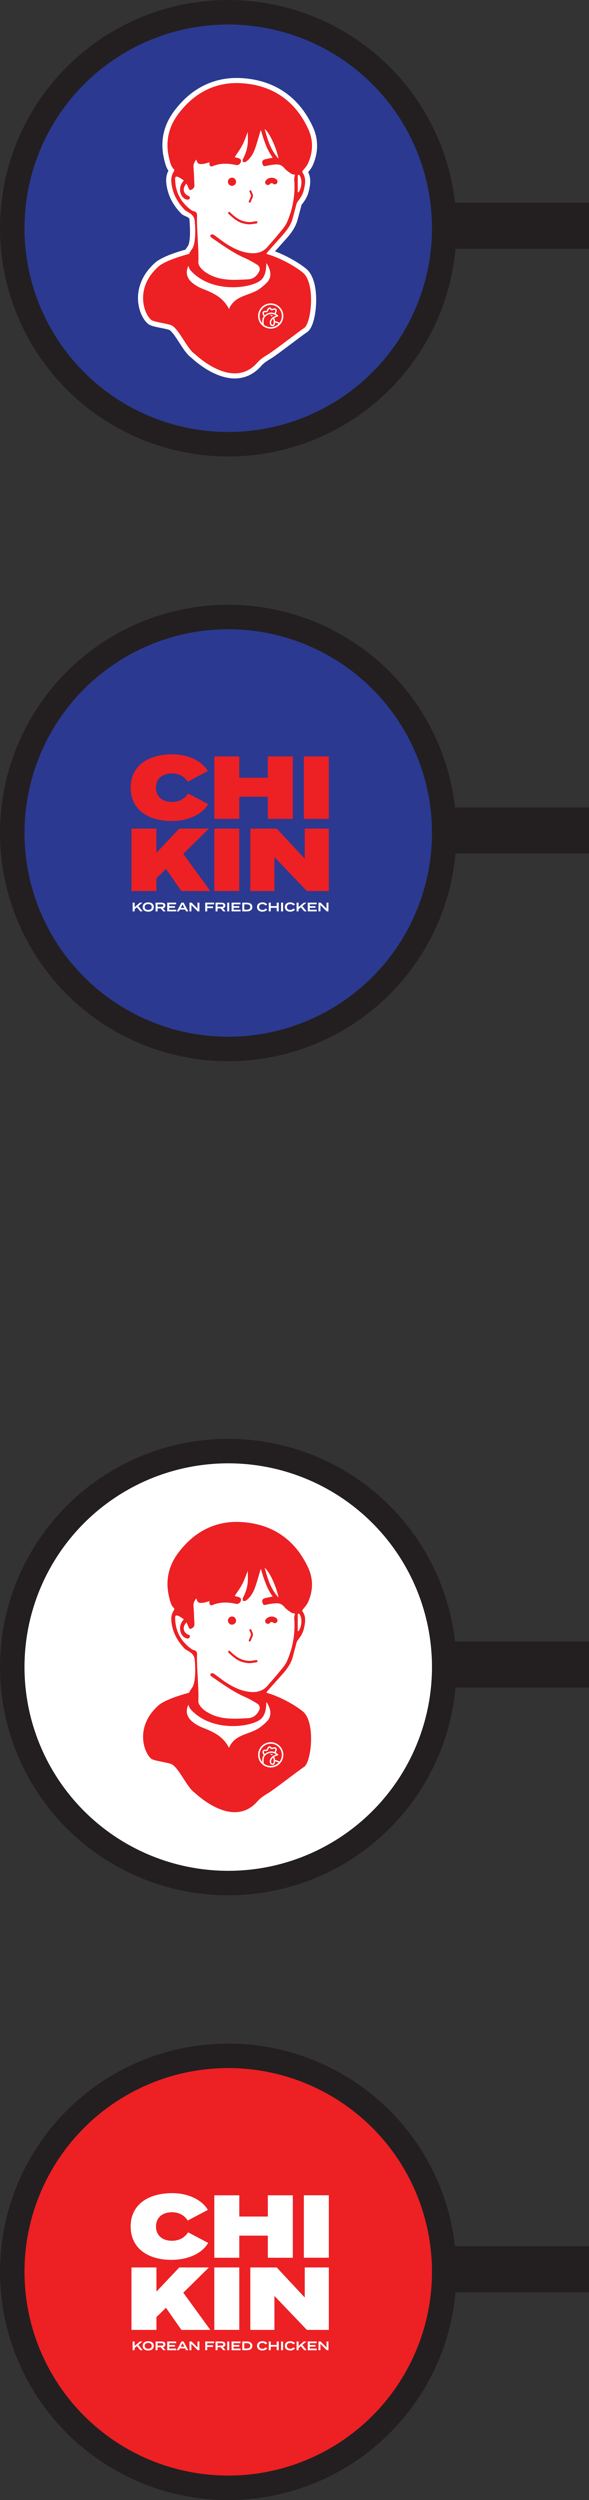 <?xml version="1.0" encoding="UTF-8"?><svg id="Layer_2" xmlns="http://www.w3.org/2000/svg" viewBox="0 0 340.93 1447.08"><rect x="0" y="0" width="340.93" height="1447.08" fill="#333333" stroke="none"/><defs><style>.cls-1{fill:#ed2024;}.cls-2,.cls-3{fill:#fff;}.cls-4{fill:#231f20;}.cls-5{fill:#2b3990;}.cls-3{stroke:#fff;stroke-width:5.89px;}.cls-3,.cls-6{stroke-miterlimit:10;}.cls-6{fill:none;stroke:#231f20;stroke-width:28.35px;}</style></defs><g id="Layer_1-2"><circle class="cls-6" cx="132.11" cy="132.11" r="117.93"/><circle class="cls-5" cx="132.11" cy="132.11" r="117.93"/><path class="cls-3" d="M175.32,157.81c-4.91-4.04-14.15-9-21.05-10.8,.05-.31,.15-.61,.32-.81,2.62-2.98,5.29-5.92,7.93-8.88,2.82-3.15,5.58-6.36,6.78-10.55,.82-2.87,1.53-5.78,2.32-8.66,.15-.55,.4-1.12,.75-1.56,1.55-1.92,2.88-3.99,3.45-6.39,.86-3.59,1.55-7.2-.8-10.37-.15-.2,.11-.9,.37-1.19,1.17-1.33,2.32-2.69,3.03-4.31,2.89-6.61,2.89-13.28,.06-19.47-7.6-16.62-20.98-25.64-38.89-26.67-15.26-.88-27.71,5.94-36.73,18.3-5.5,7.54-7.23,16.12-4.93,25.3,.56,2.25,.99,4.62,2.85,6.34,.17,.16,.09,.82-.1,1.09-1.39,2.01-1.74,4.27-1.48,6.61,.69,6.19,3.46,11.35,7.8,15.78,1.07,1.09,5.62,1.5,5.62,5.63,0,.78,1.36,13.24-1.55,17.06-.7,.92-1.25,1.8-1.64,2.71-6.46,1.7-14.54,4.51-17.65,7.27-13.98,12.42-8.49,27.57-4.2,30.95,1.67,1.31,10.32,2.16,12.11,3.33,4.32,2.83,8.62,13.26,12.85,16.21,.55,.38,22.13,21.68,36.55,5.02,1.81-2.1,4.3-3.55,6.65-5.01,3.43-2.13,16.94-12.68,20.31-14.88,4.19-2.75,6.7-25.95-.74-32.06Z"/><path class="cls-1" d="M134.28,107.57c1.24,0,2.42-1.09,2.37-2.37s-1.04-2.37-2.37-2.37c-1.24,0-2.42,1.09-2.37,2.37s1.04,2.37,2.37,2.37h0Z"/><path class="cls-1" d="M148.48,128.03c-3.23,.4-3.46,.81-6.69,.17-3.43-.68-6.11-2.82-8.78-5.43-.54-.53-1.32,.41-.77,.95,2.72,2.65,5.46,4.93,8.94,5.7,3.43,.76,3.86,.37,7.3-.05,.69-.09,.7-1.43,0-1.34h0Z"/><path class="cls-1" d="M175.32,157.81c-4.91-4.04-14.15-9-21.05-10.8,.05-.31,.15-.61,.32-.81,2.62-2.98,5.29-5.92,7.93-8.88,2.82-3.15,5.58-6.36,6.78-10.55,.82-2.87,1.53-5.78,2.32-8.66,.15-.55,.4-1.12,.75-1.56,1.55-1.92,2.88-3.99,3.45-6.39,.86-3.59,1.55-7.2-.8-10.37-.15-.2,.11-.9,.37-1.19,1.17-1.33,2.32-2.69,3.03-4.31,2.89-6.61,2.89-13.28,.06-19.47-7.6-16.62-20.98-25.64-38.89-26.67-15.26-.88-27.71,5.94-36.73,18.3-5.5,7.54-7.23,16.12-4.93,25.3,.56,2.25,.99,4.62,2.85,6.34,.17,.16,.09,.82-.1,1.09-1.39,2.01-1.74,4.27-1.48,6.61,.69,6.19,3.46,11.35,7.8,15.78,1.07,1.09,4.88,1.96,5.62,5.63,.15,.76,1.36,13.24-1.55,17.06-.7,.92-1.25,1.8-1.64,2.71-6.46,1.7-14.54,4.51-17.65,7.27-13.98,12.42-8.49,27.57-4.2,30.95,1.67,1.31,10.32,2.16,12.11,3.33,4.32,2.83,8.62,13.26,12.85,16.21,.55,.38,22.13,21.68,36.55,5.02,1.81-2.1,4.3-3.55,6.65-5.01,3.43-2.13,16.94-12.68,20.31-14.88,4.19-2.75,6.7-25.95-.74-32.06Zm-2.98-56.04c.11-.26,.18-.41,.29-.55,.13-.16,.37-.17,.51-.01,1.9,2.13,1.74,7.19-.36,10.14l-.44-.14v-9.43Zm-11.12-9.93c-4.67-4.99-6.29-11.07-8.04-17.19,2.89,2.13,6.86,11.13,8.04,17.19Zm-48.91,30.48c-.5-.12-.99-.3-1.41-.6-6.05-4.31-9.28-10.16-9.52-17.57-.07-2.1,.45-2.36,2.36-1.42,.9,.45,1.71,1.1,2.69,1.75-1.87,2.05-2.61,4.28-2.03,6.86,.53,2.35,2.28,4.17,4.3,4.24,.25,0,.5-.12,.75-.29,.51-.35,.64-1.11,.21-1.56-.08-.08-.16-.15-.26-.18-3.32-1.18-4.13-4.59-1.46-7.29,.43,.94,.87,1.79,1.22,2.67,.55,1.39,1.05,1.32,2.21,.54,1.43-.96,1.18-2.14,1.11-3.44-.17-3.09-.2-6.19-.48-9.26-.16-1.74,.57-2.98,1.65-4.46,.58,2.35,1.25,2.82,3.52,2.62,.68-.06,1.36-.21,2.02-.38,.66-.17,1.3-.41,2.04-.66,0,.5-.07,.94,.01,1.34,.2,.93,.76,1.39,1.71,.99,4.49-1.88,9.08-1.74,13.71-.69,1.2,.27,2.48-.61,2.79-1.96,.29-1.28-.53-1.76-1.57-2.06-.7-.2-1.41-.39-2.03-.55,1.5-2.33,3.18-4.56,4.45-7,1.25-2.41,2.1-5.03,3.13-7.57,0,2.18,.14,4.39-.03,6.57-.25,3.25-1.32,6.29-2.83,9.19-.23,.45,0,1.14,.02,1.71,.61-.07,1.39,.07,1.81-.25,2.38-1.79,3.99-4.26,5.01-6.97,1.3-3.47,2.21-7.09,3.29-10.64,.07-.22,.11-.44,.3-.67,1.69,5.58,3.33,11.14,6.84,15.94-1.66,.36-3.19,.61-4.67,1.03-1.37,.39-1.7,1.4-1.12,2.92,.49,1.3,1.31,.96,2.38,.73,1.98-.43,4.03-.76,6.05-.76,1.61,0,3,.79,4.15,2.17,1.04,1.25,2.47,2.23,3.85,3.14,.69,.46,1.66,.49,2.24,.65-.17,1.07-.49,1.98-.42,2.86,.68,8.54-.76,16.75-4.14,24.55-1.06,2.45-3.03,4.54-4.73,6.67-2.09,2.6-4.35,5.05-6.51,7.6-2.79,3.29-6.49,4.09-10.52,3.63-4.93-.56-9.29-2.71-13.41-5.34-2.47-1.58-4.74-3.48-7.16-5.15-.43-.3-1.4-.43-1.72-.16-.77,.65-.2,1.39,.42,1.81,3.67,2.52,7.3,5.1,11.08,7.44,2.82,1.74,5.78,3.33,8.82,4.63,1.64,.7,4.73,2.42,6.68,3.72,1.16,.78,1.55,2.29,.96,3.56-1.48,3.16-3.8,4.55-6.26,4.7-9.15,.53-17.31,1.03-24.95-4.17-1.7-1.16-4.19-3.63-4.06-5.78,.41-6.56-1.04-20.05-.74-26.62,.07-1.45-.26-2.43-1.75-2.79Zm42.52,40.84c-1.31,1.51-2.91,2.81-4.54,3.99-5.6,4.07-14.4,3.62-17.74,11.7-3.71-7.31-9.96-9.51-16.04-12-1.5-.62-2.95-1.46-4.27-2.42-4.11-2.98-5.08-6.44-3.21-10.56,.31,1.14,.83,2.19,1.64,3.05,11.83,12.56,32.78,10.23,39.56,5.85,3.23-2.06,3.85-6.34,3.97-10.51,2.36,3.49,3.42,7.69,.64,10.91Z"/><path class="cls-1" d="M156.44,106.3s.04-.05,.05-.08l-.25,.33c.13-.17,.28-.32,.45-.45l-.34,.26c.19-.14,.39-.25,.6-.34l-.39,.16c.23-.09,.47-.15,.72-.19l-.41,.05c.25-.03,.49-.03,.74,0l-.4-.05c.23,.03,.45,.09,.67,.17l-.37-.15c.2,.08,.38,.19,.56,.32l-.33-.25c.07,.06,.14,.12,.21,.18,.29,.28,.7,.45,1.1,.45s.87-.17,1.13-.47c.57-.63,.62-1.62-.02-2.23-.84-.81-2.05-1.24-3.21-1.13-.66,.06-1.26,.21-1.85,.53s-1.04,.78-1.42,1.33c-.21,.31-.25,.83-.16,1.18,.1,.38,.39,.79,.75,.97s.79,.28,1.18,.16l.39-.16c.25-.14,.44-.34,.58-.59h0Z"/><path class="cls-1" d="M144.43,110.98l.63,1.49c.08,.19,.18,.38,.23,.58,.05,.22,0,.41-.08,.62-.34,.95-.75,1.89-1.18,2.8-.13,.27-.08,.61,.2,.77,.25,.14,.64,.07,.77-.2,.27-.56,.52-1.12,.76-1.69,.21-.51,.46-1.04,.61-1.57,.17-.61,0-1.1-.23-1.66s-.48-1.14-.72-1.71c-.12-.28-.53-.34-.77-.2-.29,.17-.32,.49-.2,.77h0Z"/><g><path class="cls-2" d="M156.7,175.59c-4.03,0-7.32,3.28-7.32,7.32s3.28,7.32,7.32,7.32,7.32-3.28,7.32-7.32-3.28-7.32-7.32-7.32Zm-6.43,7.32c0-3.55,2.89-6.43,6.43-6.43s6.43,2.89,6.43,6.43c0,1.48-.5,2.84-1.34,3.93-.81-.46-1.69-.8-2.61-.98-.05-.62-.21-1.23-.45-1.82,.62-.37,1.32-.62,2.01-.83,.26-.08,.41-.46,.17-.65-.37-.31-.75-.59-1.16-.84,.05-.09,.07-.19,.03-.29-.09-.21-.02-.41,.08-.6,.14-.27,.29-.54,.34-.84,.08-.51-.17-1.04-.61-1.32-.48-.31-1.04-.19-1.54-.03-.2,.07-.4,.14-.61,.17-.07,0-.18,.03-.24-.01-.07-.05-.12-.2-.17-.28-.3-.45-.87-.66-1.38-.46-.45,.18-.72,.6-.92,1.02-.14,.29-.3,.78-.65,.89-.2,.06-.44-.05-.64-.08-.28-.04-.56,0-.8,.15-.45,.28-.71,.82-.69,1.34,.02,.63,.37,1.17,.72,1.66-.38,.5-.64,1.08-.76,1.7-.16,.78-.15,1.57-.1,2.35-.97-1.13-1.56-2.59-1.56-4.19Zm7.82,1.59c.27,.69,.38,1.44,.33,2.19-.02,.35-.04,.82-.26,1.11-.16,.22-.47,.22-.7,.12-.62-.28-.61-1.19-.47-1.74,.17-.66,.58-1.24,1.1-1.68Zm-4.84-2.07s-.02,.02-.03,.03c-.22-.3-.43-.64-.47-1-.04-.28,.08-.64,.34-.77,.13-.07,.3-.02,.47,.02,.24,.06,.49,.09,.74,.02,.42-.13,.72-.49,.92-.86,.17-.32,.28-.73,.56-.98,.09-.08,.21-.14,.33-.12,.17,.03,.25,.15,.33,.29,.11,.18,.23,.36,.43,.45,.27,.13,.58,.1,.86,.05,.4-.08,.81-.34,1.23-.3,.4,.04,.57,.44,.44,.79-.16,.42-.45,.82-.43,1.27-.16-.07-.32-.13-.49-.18-.91-.29-1.9-.27-2.82,0-.88,.25-1.72,.71-2.41,1.31Zm3.45,6.91c-1.54,0-2.95-.54-4.05-1.44,0-.03,.02-.07,.01-.11-.13-1.52-.28-3.31,.85-4.52,1.08-1.15,2.89-1.84,4.45-1.48,.68,.16,1.31,.5,1.87,.9-1.63,.59-3.25,1.61-3.62,3.42-.18,.89-.01,2.07,.91,2.49,.41,.19,.9,.21,1.3-.01,.46-.26,.63-.77,.71-1.26,.04-.23,.06-.46,.07-.68,.72,.17,1.42,.43,2.07,.78-1.17,1.18-2.78,1.91-4.57,1.91Z"/><path class="cls-2" d="M157.74,182.64c-.02-.07-.05-.12-.1-.17l-.08-.06c-.06-.04-.13-.05-.2-.05h-.04s-.03,0-.05,0c-.33-.03-.66-.04-.98,0-.06,0-.11,.05-.11,.11,0,.05,.05,.12,.11,.11,.23-.03,.46-.04,.7-.03,0,.01-.01,.02-.02,.04-.02,.05-.04,.1-.03,.15v.1c.03,.07,.07,.12,.11,.17l.08,.06c.06,.04,.13,.05,.2,.05h.04c.05,0,.1,0,.15-.03,.05-.02,.09-.04,.13-.08,.04-.04,.06-.08,.08-.13,.02-.05,.04-.1,.03-.15v-.1Z"/></g><path class="cls-4" d="M250.45,143.97c-.92,0,90.48,0,90.48,0v-26.66h-90.81c.45,3.45,.56,23.37,.33,26.66Z"/><circle class="cls-6" cx="132.11" cy="482.15" r="117.93"/><circle class="cls-5" cx="132.11" cy="482.15" r="117.93"/><path class="cls-4" d="M250.45,494.02c-.92,0,90.48,0,90.48,0v-26.66h-90.81c.45,3.45,.56,23.37,.33,26.66Z"/><g><path class="cls-2" d="M81.2,527.53l-1.95-2.38-1.32,1.12v1.26h-1.16v-5.06h1.16v2.57l3.01-2.57h1.52l-2.36,1.99,2.49,3.06h-1.39Z"/><path class="cls-2" d="M82.58,525c0-1.69,1.24-2.69,3.22-2.69s3.22,1,3.22,2.69-1.24,2.69-3.22,2.69-3.22-1-3.22-2.69Zm5.25,0c0-1.08-.79-1.69-2.04-1.69s-2.04,.61-2.04,1.69,.78,1.69,2.04,1.69,2.04-.61,2.04-1.69Z"/><path class="cls-2" d="M94.49,527.53l-1.45-1.72h-1.83v1.72h-1.15v-5.06h3.49c1.24,0,2.17,.57,2.17,1.67,0,.86-.57,1.4-1.41,1.59l1.56,1.8h-1.38Zm-1-2.67c.61,0,1.06-.14,1.06-.71s-.45-.71-1.06-.71h-2.28v1.42h2.28Z"/><path class="cls-2" d="M102.01,526.56v.97h-5.21v-5.06h5.14v.97h-3.99v1.04h3.33v.97h-3.33v1.11h4.06Z"/><path class="cls-2" d="M107.18,526.46h-3.06l-.54,1.07h-1.24l2.68-5.06h1.26l2.68,5.06h-1.25l-.54-1.07Zm-.48-.94l-1.05-2.06-1.05,2.06h2.1Z"/><path class="cls-2" d="M115.43,522.47v5.06h-1.01l-3.63-3.66v3.66h-1.12v-5.06h1.23l3.41,3.47v-3.47h1.12Z"/><path class="cls-2" d="M119.95,523.47v1.17h3.34v1h-3.34v1.89h-1.16v-5.06h5.12v1h-3.96Z"/><path class="cls-2" d="M129.21,527.53l-1.45-1.72h-1.83v1.72h-1.15v-5.06h3.49c1.24,0,2.17,.57,2.17,1.67,0,.86-.57,1.4-1.41,1.59l1.56,1.8h-1.38Zm-1-2.67c.61,0,1.06-.14,1.06-.71s-.45-.71-1.06-.71h-2.28v1.42h2.28Z"/><path class="cls-2" d="M131.52,527.53v-5.06h1.16v5.06h-1.16Z"/><path class="cls-2" d="M139.25,526.56v.97h-5.21v-5.06h5.14v.97h-3.99v1.04h3.33v.97h-3.33v1.11h4.06Z"/><path class="cls-2" d="M146.07,525c0,1.58-1.22,2.53-3.13,2.53h-2.69v-5.06h2.69c1.91,0,3.13,.95,3.13,2.53Zm-1.18,0c0-1.04-.82-1.55-2.04-1.55h-1.45v3.09h1.45c1.21,0,2.04-.51,2.04-1.55Z"/><path class="cls-2" d="M153.64,525.87l1.06,.53c-.48,.72-1.45,1.29-2.78,1.29-1.9,0-3.14-1-3.14-2.69s1.24-2.69,3.19-2.69c1.27,0,2.25,.59,2.71,1.29l-1.06,.53c-.36-.56-.91-.82-1.66-.82-1.2,0-1.99,.58-1.99,1.69s.79,1.69,1.99,1.69c.75,0,1.31-.25,1.68-.82Z"/><path class="cls-2" d="M161.33,522.47v5.06h-1.16v-2.06h-3.45v2.06h-1.16v-5.06h1.16v1.99h3.45v-1.99h1.16Z"/><path class="cls-2" d="M162.69,527.53v-5.06h1.16v5.06h-1.16Z"/><path class="cls-2" d="M169.74,525.87l1.06,.53c-.48,.72-1.45,1.29-2.78,1.29-1.9,0-3.14-1-3.14-2.69s1.24-2.69,3.19-2.69c1.27,0,2.25,.59,2.71,1.29l-1.06,.53c-.36-.56-.91-.82-1.66-.82-1.2,0-1.99,.58-1.99,1.69s.79,1.69,1.99,1.69c.75,0,1.31-.25,1.68-.82Z"/><path class="cls-2" d="M176.1,527.53l-1.95-2.38-1.32,1.12v1.26h-1.16v-5.06h1.16v2.57l3.01-2.57h1.52l-2.36,1.99,2.49,3.06h-1.39Z"/><path class="cls-2" d="M183.35,526.56v.97h-5.21v-5.06h5.14v.97h-3.99v1.04h3.33v.97h-3.33v1.11h4.06Z"/><path class="cls-2" d="M190.12,522.47v5.06h-1.01l-3.63-3.66v3.66h-1.12v-5.06h1.23l3.41,3.47v-3.47h1.12Z"/></g><path class="cls-1" d="M108.87,459.28l11.62,6.14c-3.2,5.68-11.1,9.81-21.32,9.81-13.73,0-23.54-6.87-23.54-19.31s9.81-19.31,24.06-19.31c9.71,0,17.5,4.23,20.6,9.71l-11.62,6.14c-2.12-3.2-5.27-4.8-9.19-4.8-5.47,0-9.19,3.1-9.19,8.26s3.72,8.26,9.19,8.26c3.92,0,7.18-1.5,9.4-4.9Z"/><path class="cls-1" d="M169.48,437.85v36.14h-14.45v-12.8h-16.52v12.8h-14.45v-36.14h14.45v12.29h16.52v-12.29h14.45Z"/><path class="cls-1" d="M175.88,473.99v-36.14h14.45v36.14h-14.45Z"/><path class="cls-1" d="M105,515.76l-8.93-12.8-5.52,5.42v7.38h-14.45v-36.14h14.45v13.99l13.22-13.99h17.14l-14.82,14.61,15.64,21.53h-16.73Z"/><path class="cls-1" d="M124.05,515.76v-36.14h14.45v36.14h-14.45Z"/><path class="cls-1" d="M190.33,479.62v36.14h-12.7l-18.79-19.67v19.67h-13.94v-36.14h15.28l16.21,17.4v-17.4h13.94Z"/><circle class="cls-6" cx="132.11" cy="964.93" r="117.93"/><circle class="cls-2" cx="132.11" cy="964.93" r="117.93"/><path class="cls-3" d="M175.32,990.63c-4.91-4.04-14.15-9-21.05-10.8,.05-.31,.15-.61,.32-.81,2.62-2.98,5.29-5.92,7.93-8.88,2.82-3.15,5.58-6.36,6.78-10.55,.82-2.87,1.53-5.78,2.32-8.66,.15-.55,.4-1.12,.75-1.56,1.55-1.92,2.88-3.99,3.45-6.39,.86-3.59,1.55-7.2-.8-10.37-.15-.2,.11-.9,.37-1.19,1.17-1.33,2.32-2.69,3.03-4.31,2.89-6.61,2.89-13.28,.06-19.47-7.6-16.62-20.98-25.64-38.89-26.67-15.26-.88-27.71,5.94-36.73,18.3-5.5,7.54-7.23,16.12-4.93,25.3,.56,2.25,.99,4.62,2.85,6.34,.17,.16,.09,.82-.1,1.09-1.39,2.01-1.74,4.27-1.48,6.61,.69,6.19,3.46,11.35,7.8,15.78,1.07,1.09,5.62,1.5,5.62,5.63,0,.78,1.36,13.24-1.55,17.06-.7,.92-1.25,1.8-1.64,2.71-6.46,1.7-14.54,4.51-17.65,7.27-13.98,12.42-8.49,27.57-4.2,30.95,1.67,1.31,10.32,2.16,12.11,3.33,4.32,2.83,8.62,13.26,12.85,16.21,.55,.38,22.13,21.68,36.55,5.02,1.81-2.1,4.3-3.55,6.65-5.01,3.43-2.13,16.94-12.68,20.31-14.88,4.19-2.75,6.7-25.95-.74-32.06Z"/><path class="cls-1" d="M134.28,940.39c1.24,0,2.42-1.09,2.37-2.37s-1.04-2.37-2.37-2.37c-1.24,0-2.42,1.09-2.37,2.37s1.04,2.37,2.37,2.37h0Z"/><path class="cls-1" d="M148.48,960.85c-3.23,.4-3.46,.81-6.69,.17-3.43-.68-6.11-2.82-8.78-5.43-.54-.53-1.32,.41-.77,.95,2.72,2.65,5.46,4.93,8.94,5.7s3.86,.37,7.3-.05c.69-.09,.7-1.43,0-1.34h0Z"/><path class="cls-1" d="M175.32,990.63c-4.91-4.04-14.15-9-21.05-10.8,.05-.31,.15-.61,.32-.81,2.62-2.98,5.29-5.92,7.93-8.88,2.82-3.15,5.58-6.36,6.78-10.55,.82-2.87,1.53-5.78,2.32-8.66,.15-.55,.4-1.12,.75-1.56,1.55-1.92,2.88-3.99,3.45-6.39,.86-3.59,1.55-7.2-.8-10.37-.15-.2,.11-.9,.37-1.19,1.17-1.33,2.32-2.69,3.03-4.31,2.89-6.61,2.89-13.28,.06-19.47-7.6-16.62-20.98-25.64-38.89-26.67-15.26-.88-27.71,5.94-36.73,18.3-5.5,7.54-7.23,16.12-4.93,25.3,.56,2.25,.99,4.62,2.85,6.34,.17,.16,.09,.82-.1,1.09-1.39,2.01-1.74,4.27-1.48,6.61,.69,6.19,3.46,11.35,7.8,15.78,1.07,1.09,4.88,1.96,5.62,5.63,.15,.76,1.36,13.24-1.55,17.06-.7,.92-1.25,1.8-1.64,2.71-6.46,1.7-14.54,4.51-17.65,7.27-13.98,12.42-8.49,27.57-4.2,30.95,1.67,1.31,10.32,2.16,12.11,3.33,4.32,2.83,8.62,13.26,12.85,16.21,.55,.38,22.13,21.68,36.55,5.02,1.81-2.1,4.3-3.55,6.65-5.01,3.43-2.13,16.94-12.68,20.31-14.88,4.19-2.75,6.7-25.95-.74-32.06Zm-2.98-56.04c.11-.26,.18-.41,.29-.55,.13-.16,.37-.17,.51-.01,1.9,2.13,1.74,7.19-.36,10.14l-.44-.14v-9.43Zm-11.12-9.93c-4.67-4.99-6.29-11.07-8.04-17.19,2.89,2.13,6.86,11.13,8.04,17.19Zm-48.91,30.48c-.5-.12-.99-.3-1.41-.6-6.05-4.31-9.28-10.16-9.52-17.57-.07-2.1,.45-2.36,2.36-1.42,.9,.45,1.71,1.1,2.69,1.75-1.87,2.05-2.61,4.28-2.03,6.86,.53,2.35,2.28,4.17,4.3,4.24,.25,0,.5-.12,.75-.29,.51-.35,.64-1.11,.21-1.56-.08-.08-.16-.15-.26-.18-3.32-1.18-4.13-4.59-1.46-7.29,.43,.94,.87,1.79,1.22,2.67,.55,1.39,1.05,1.32,2.21,.54,1.43-.96,1.18-2.14,1.11-3.44-.17-3.09-.2-6.19-.48-9.26-.16-1.74,.57-2.98,1.65-4.46,.58,2.35,1.25,2.82,3.52,2.62,.68-.06,1.36-.21,2.02-.38,.66-.17,1.3-.41,2.04-.66,0,.5-.07,.94,.01,1.34,.2,.93,.76,1.39,1.71,.99,4.49-1.88,9.08-1.74,13.71-.69,1.2,.27,2.48-.61,2.79-1.96,.29-1.28-.53-1.76-1.57-2.06-.7-.2-1.41-.39-2.03-.55,1.5-2.33,3.18-4.56,4.45-7,1.25-2.41,2.1-5.03,3.13-7.57,0,2.18,.14,4.39-.03,6.57-.25,3.25-1.32,6.29-2.83,9.19-.23,.45,0,1.14,.02,1.71,.61-.07,1.39,.07,1.81-.25,2.38-1.79,3.99-4.26,5.01-6.97,1.3-3.47,2.21-7.09,3.29-10.64,.07-.22,.11-.44,.3-.67,1.69,5.58,3.33,11.14,6.84,15.94-1.66,.36-3.19,.61-4.67,1.03-1.37,.39-1.7,1.4-1.12,2.92,.49,1.3,1.31,.96,2.38,.73,1.98-.43,4.03-.76,6.05-.76,1.61,0,3,.79,4.15,2.17,1.04,1.25,2.47,2.23,3.85,3.14,.69,.46,1.66,.49,2.24,.65-.17,1.07-.49,1.98-.42,2.86,.68,8.54-.76,16.75-4.14,24.55-1.06,2.45-3.03,4.54-4.73,6.67-2.09,2.6-4.35,5.05-6.51,7.6-2.79,3.29-6.49,4.09-10.52,3.63-4.93-.56-9.29-2.71-13.41-5.34-2.47-1.58-4.74-3.48-7.16-5.15-.43-.3-1.4-.43-1.72-.16-.77,.65-.2,1.39,.42,1.81,3.67,2.52,7.3,5.1,11.08,7.44,2.82,1.74,5.78,3.33,8.82,4.63,1.64,.7,4.73,2.42,6.68,3.72,1.16,.78,1.55,2.29,.96,3.56-1.48,3.16-3.8,4.55-6.26,4.7-9.15,.53-17.31,1.03-24.95-4.17-1.7-1.16-4.19-3.63-4.06-5.78,.41-6.56-1.04-20.05-.74-26.62,.07-1.45-.26-2.43-1.75-2.79Zm42.52,40.84c-1.31,1.51-2.91,2.81-4.54,3.99-5.6,4.07-14.4,3.62-17.74,11.7-3.71-7.31-9.96-9.51-16.04-12-1.5-.62-2.95-1.46-4.27-2.42-4.11-2.98-5.08-6.44-3.21-10.56,.31,1.14,.83,2.19,1.64,3.05,11.83,12.56,32.78,10.23,39.56,5.85,3.23-2.06,3.85-6.34,3.97-10.51,2.36,3.49,3.42,7.69,.64,10.91Z"/><path class="cls-1" d="M156.44,939.12s.04-.05,.05-.08l-.25,.33c.13-.17,.28-.32,.45-.45l-.34,.26c.19-.14,.39-.25,.6-.34l-.39,.16c.23-.09,.47-.15,.72-.19l-.41,.05c.25-.03,.49-.03,.74,0l-.4-.05c.23,.03,.45,.09,.67,.17l-.37-.15c.2,.08,.38,.19,.56,.32l-.33-.25c.07,.06,.14,.12,.21,.18,.29,.28,.7,.45,1.1,.45s.87-.17,1.13-.47c.57-.63,.62-1.62-.02-2.23-.84-.81-2.05-1.24-3.21-1.13-.66,.06-1.26,.21-1.85,.53s-1.04,.78-1.42,1.33c-.21,.31-.25,.83-.16,1.18,.1,.38,.39,.79,.75,.97s.79,.28,1.18,.16l.39-.16c.25-.14,.44-.34,.58-.59h0Z"/><path class="cls-1" d="M144.43,943.8l.63,1.49c.08,.19,.18,.38,.23,.58,.05,.22,0,.41-.08,.62-.34,.95-.75,1.89-1.18,2.8-.13,.27-.08,.61,.2,.77,.25,.14,.64,.07,.77-.2,.27-.56,.52-1.12,.76-1.69,.21-.51,.46-1.04,.61-1.57,.17-.61,0-1.1-.23-1.66s-.48-1.14-.72-1.71c-.12-.28-.53-.34-.77-.2-.29,.17-.32,.49-.2,.77h0Z"/><g><path class="cls-2" d="M156.7,1008.41c-4.03,0-7.32,3.28-7.32,7.32s3.28,7.32,7.32,7.32,7.32-3.28,7.32-7.32-3.28-7.32-7.32-7.32Zm-6.43,7.32c0-3.55,2.89-6.43,6.43-6.43s6.43,2.89,6.43,6.43c0,1.48-.5,2.84-1.34,3.93-.81-.46-1.69-.8-2.61-.98-.05-.62-.21-1.23-.45-1.82,.62-.37,1.32-.62,2.01-.83,.26-.08,.41-.46,.17-.65-.37-.31-.75-.59-1.16-.84,.05-.09,.07-.19,.03-.29-.09-.21-.02-.41,.08-.6,.14-.27,.29-.54,.34-.84,.08-.51-.17-1.04-.61-1.32-.48-.31-1.04-.19-1.54-.03-.2,.07-.4,.14-.61,.17-.07,0-.18,.03-.24-.01-.07-.05-.12-.2-.17-.28-.3-.45-.87-.66-1.38-.46-.45,.18-.72,.6-.92,1.02-.14,.29-.3,.78-.65,.89-.2,.06-.44-.05-.64-.08-.28-.04-.56,0-.8,.15-.45,.28-.71,.82-.69,1.34,.02,.63,.37,1.17,.72,1.66-.38,.5-.64,1.08-.76,1.7-.16,.78-.15,1.57-.1,2.35-.97-1.13-1.56-2.59-1.56-4.19Zm7.82,1.59c.27,.69,.38,1.44,.33,2.19-.02,.35-.04,.82-.26,1.11-.16,.22-.47,.22-.7,.12-.62-.28-.61-1.19-.47-1.74,.17-.66,.58-1.24,1.1-1.68Zm-4.84-2.07s-.02,.02-.03,.03c-.22-.3-.43-.64-.47-1-.04-.28,.08-.64,.34-.77,.13-.07,.3-.02,.47,.02,.24,.06,.49,.09,.74,.02,.42-.13,.72-.49,.92-.86,.17-.32,.28-.73,.56-.98,.09-.08,.21-.14,.33-.12,.17,.03,.25,.15,.33,.29,.11,.18,.23,.36,.43,.45,.27,.13,.58,.1,.86,.05,.4-.08,.81-.34,1.23-.3,.4,.04,.57,.44,.44,.79-.16,.42-.45,.82-.43,1.27-.16-.07-.32-.13-.49-.18-.91-.29-1.9-.27-2.82,0-.88,.25-1.72,.71-2.41,1.31Zm3.45,6.91c-1.54,0-2.95-.54-4.05-1.44,0-.03,.02-.07,.01-.11-.13-1.52-.28-3.31,.85-4.52,1.08-1.15,2.89-1.84,4.45-1.48,.68,.16,1.31,.5,1.87,.9-1.63,.59-3.25,1.61-3.62,3.42-.18,.89-.01,2.07,.91,2.49,.41,.19,.9,.21,1.3-.01,.46-.26,.63-.77,.71-1.26,.04-.23,.06-.46,.07-.68,.72,.17,1.42,.43,2.07,.78-1.17,1.18-2.78,1.91-4.57,1.91Z"/><path class="cls-2" d="M157.74,1015.46c-.02-.07-.05-.12-.1-.17l-.08-.06c-.06-.04-.13-.05-.2-.05h-.04s-.03,0-.05,0c-.33-.03-.66-.04-.98,0-.06,0-.11,.05-.11,.11,0,.05,.05,.12,.11,.11,.23-.03,.46-.04,.7-.03,0,.01-.01,.02-.02,.04-.02,.05-.04,.1-.03,.15v.1c.03,.07,.07,.12,.11,.17l.08,.06c.06,.04,.13,.05,.2,.05h.04c.05,0,.1,0,.15-.03,.05-.02,.09-.04,.13-.08,.04-.04,.06-.08,.08-.13,.02-.05,.04-.1,.03-.15v-.1Z"/></g><path class="cls-4" d="M250.45,976.79c-.92,0,90.48,0,90.48,0v-26.66h-90.81c.45,3.45,.56,23.37,.33,26.66Z"/><circle class="cls-6" cx="132.11" cy="1314.97" r="117.93"/><circle class="cls-1" cx="132.11" cy="1314.97" r="117.93"/><path class="cls-4" d="M250.45,1326.84c-.92,0,90.48,0,90.48,0v-26.66h-90.81c.45,3.45,.56,23.37,.33,26.66Z"/><g><path class="cls-2" d="M81.2,1360.35l-1.95-2.38-1.32,1.12v1.26h-1.16v-5.06h1.16v2.57l3.01-2.57h1.52l-2.36,1.99,2.49,3.06h-1.39Z"/><path class="cls-2" d="M82.58,1357.82c0-1.69,1.24-2.69,3.22-2.69s3.22,1,3.22,2.69-1.24,2.69-3.22,2.69-3.22-1-3.22-2.69Zm5.25,0c0-1.08-.79-1.69-2.04-1.69s-2.04,.61-2.04,1.69,.78,1.69,2.04,1.69,2.04-.61,2.04-1.69Z"/><path class="cls-2" d="M94.49,1360.35l-1.45-1.72h-1.83v1.72h-1.15v-5.06h3.49c1.24,0,2.17,.57,2.17,1.67,0,.86-.57,1.4-1.41,1.59l1.56,1.8h-1.38Zm-1-2.67c.61,0,1.06-.14,1.06-.71s-.45-.71-1.06-.71h-2.28v1.42h2.28Z"/><path class="cls-2" d="M102.01,1359.39v.97h-5.21v-5.06h5.14v.97h-3.99v1.04h3.33v.97h-3.33v1.11h4.06Z"/><path class="cls-2" d="M107.18,1359.28h-3.06l-.54,1.07h-1.24l2.68-5.06h1.26l2.68,5.06h-1.25l-.54-1.07Zm-.48-.94l-1.05-2.06-1.05,2.06h2.1Z"/><path class="cls-2" d="M115.43,1355.29v5.06h-1.01l-3.63-3.66v3.66h-1.12v-5.06h1.23l3.41,3.47v-3.47h1.12Z"/><path class="cls-2" d="M119.95,1356.29v1.17h3.34v1h-3.34v1.89h-1.16v-5.06h5.12v1h-3.96Z"/><path class="cls-2" d="M129.21,1360.35l-1.45-1.72h-1.83v1.72h-1.15v-5.06h3.49c1.24,0,2.17,.57,2.17,1.67,0,.86-.57,1.4-1.41,1.59l1.56,1.8h-1.38Zm-1-2.67c.61,0,1.06-.14,1.06-.71s-.45-.71-1.06-.71h-2.28v1.42h2.28Z"/><path class="cls-2" d="M131.52,1360.35v-5.06h1.16v5.06h-1.16Z"/><path class="cls-2" d="M139.25,1359.39v.97h-5.21v-5.06h5.14v.97h-3.99v1.04h3.33v.97h-3.33v1.11h4.06Z"/><path class="cls-2" d="M146.07,1357.82c0,1.58-1.22,2.53-3.13,2.53h-2.69v-5.06h2.69c1.91,0,3.13,.95,3.13,2.53Zm-1.18,0c0-1.04-.82-1.55-2.04-1.55h-1.45v3.09h1.45c1.21,0,2.04-.51,2.04-1.55Z"/><path class="cls-2" d="M153.64,1358.69l1.06,.53c-.48,.72-1.45,1.29-2.78,1.29-1.9,0-3.14-1-3.14-2.69s1.24-2.69,3.19-2.69c1.27,0,2.25,.59,2.71,1.29l-1.06,.53c-.36-.56-.91-.82-1.66-.82-1.2,0-1.99,.58-1.99,1.69s.79,1.69,1.99,1.69c.75,0,1.31-.25,1.68-.82Z"/><path class="cls-2" d="M161.33,1355.29v5.06h-1.16v-2.06h-3.45v2.06h-1.16v-5.06h1.16v1.99h3.45v-1.99h1.16Z"/><path class="cls-2" d="M162.69,1360.35v-5.06h1.16v5.06h-1.16Z"/><path class="cls-2" d="M169.74,1358.69l1.06,.53c-.48,.72-1.45,1.29-2.78,1.29-1.9,0-3.14-1-3.14-2.69s1.24-2.69,3.19-2.69c1.27,0,2.25,.59,2.71,1.29l-1.06,.53c-.36-.56-.91-.82-1.66-.82-1.2,0-1.99,.58-1.99,1.69s.79,1.69,1.99,1.69c.75,0,1.31-.25,1.68-.82Z"/><path class="cls-2" d="M176.1,1360.35l-1.95-2.38-1.32,1.12v1.26h-1.16v-5.06h1.16v2.57l3.01-2.57h1.52l-2.36,1.99,2.49,3.06h-1.39Z"/><path class="cls-2" d="M183.35,1359.39v.97h-5.21v-5.06h5.14v.97h-3.99v1.04h3.33v.97h-3.33v1.11h4.06Z"/><path class="cls-2" d="M190.12,1355.29v5.06h-1.01l-3.63-3.66v3.66h-1.12v-5.06h1.23l3.41,3.47v-3.47h1.12Z"/></g><path class="cls-2" d="M108.87,1292.1l11.62,6.14c-3.2,5.68-11.1,9.81-21.32,9.81-13.73,0-23.54-6.87-23.54-19.31s9.81-19.31,24.06-19.31c9.71,0,17.5,4.23,20.6,9.71l-11.62,6.14c-2.12-3.2-5.27-4.8-9.19-4.8-5.47,0-9.19,3.1-9.19,8.26s3.72,8.26,9.19,8.26c3.92,0,7.18-1.5,9.4-4.9Z"/><path class="cls-2" d="M169.48,1270.68v36.14h-14.45v-12.8h-16.52v12.8h-14.45v-36.14h14.45v12.29h16.52v-12.29h14.45Z"/><path class="cls-2" d="M175.88,1306.81v-36.14h14.45v36.14h-14.45Z"/><path class="cls-2" d="M105,1348.58l-8.93-12.8-5.52,5.42v7.38h-14.45v-36.14h14.45v13.99l13.22-13.99h17.14l-14.82,14.61,15.64,21.53h-16.73Z"/><path class="cls-2" d="M124.05,1348.58v-36.14h14.45v36.14h-14.45Z"/><path class="cls-2" d="M190.33,1312.44v36.14h-12.7l-18.79-19.67v19.67h-13.94v-36.14h15.28l16.21,17.4v-17.4h13.94Z"/></g></svg>